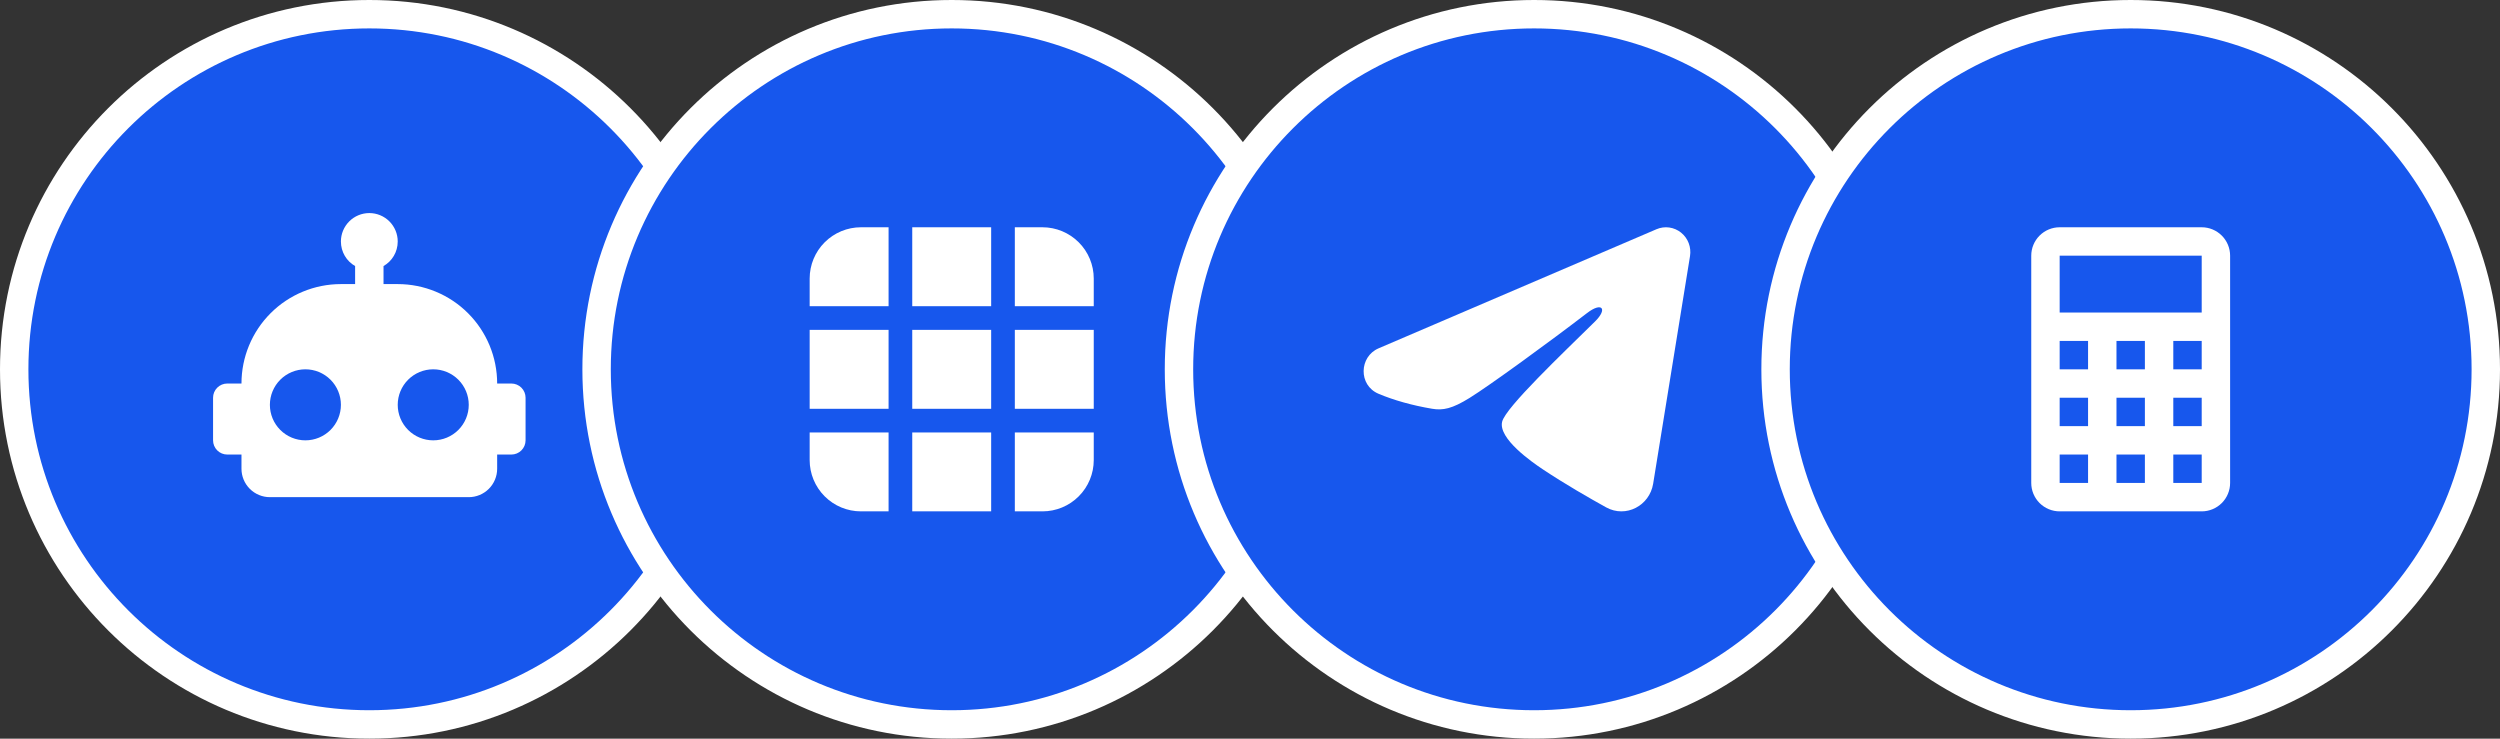 <?xml version="1.0" encoding="UTF-8"?> <svg xmlns="http://www.w3.org/2000/svg" width="176" height="52" viewBox="0 0 176 52" fill="none"><rect x="0" y="0" width="176" height="52" fill="#333333" stroke="none"/> <circle cx="26" cy="26" r="25" fill="#1757ED" stroke="white" stroke-width="2"></circle> <path d="M26 15C26.53 15 27.039 15.211 27.414 15.586C27.789 15.961 28 16.47 28 17C28 17.74 27.6 18.39 27 18.73V20H28C29.857 20 31.637 20.738 32.95 22.05C34.263 23.363 35 25.143 35 27H36C36.265 27 36.52 27.105 36.707 27.293C36.895 27.48 37 27.735 37 28V31C37 31.265 36.895 31.52 36.707 31.707C36.52 31.895 36.265 32 36 32H35V33C35 33.53 34.789 34.039 34.414 34.414C34.039 34.789 33.53 35 33 35H19C18.47 35 17.961 34.789 17.586 34.414C17.211 34.039 17 33.53 17 33V32H16C15.735 32 15.48 31.895 15.293 31.707C15.105 31.52 15 31.265 15 31V28C15 27.735 15.105 27.48 15.293 27.293C15.48 27.105 15.735 27 16 27H17C17 25.143 17.738 23.363 19.05 22.05C20.363 20.738 22.143 20 24 20H25V18.73C24.4 18.39 24 17.74 24 17C24 16.47 24.211 15.961 24.586 15.586C24.961 15.211 25.47 15 26 15ZM21.5 26C20.837 26 20.201 26.263 19.732 26.732C19.263 27.201 19 27.837 19 28.5C19 29.163 19.263 29.799 19.732 30.268C20.201 30.737 20.837 31 21.5 31C22.163 31 22.799 30.737 23.268 30.268C23.737 29.799 24 29.163 24 28.5C24 27.837 23.737 27.201 23.268 26.732C22.799 26.263 22.163 26 21.5 26ZM30.5 26C29.837 26 29.201 26.263 28.732 26.732C28.263 27.201 28 27.837 28 28.5C28 29.163 28.263 29.799 28.732 30.268C29.201 30.737 29.837 31 30.5 31C31.163 31 31.799 30.737 32.268 30.268C32.737 29.799 33 29.163 33 28.5C33 27.837 32.737 27.201 32.268 26.732C31.799 26.263 31.163 26 30.5 26Z" fill="white"></path> <circle cx="67" cy="26" r="25" fill="#1757ED" stroke="white" stroke-width="2"></circle> <circle cx="108" cy="26" r="25" fill="#1757ED" stroke="white" stroke-width="2"></circle> <circle cx="150" cy="26" r="25" fill="#1757ED" stroke="white" stroke-width="2"></circle> <path d="M64.222 36H69.778V30.444H64.222V36ZM71.444 36H73.389C74.347 36 75.265 35.62 75.942 34.942C76.62 34.265 77 33.347 77 32.389V30.444H71.444V36ZM77 28.778V23.222H71.444V28.778H77ZM77 21.556V19.611C77 18.653 76.62 17.735 75.942 17.058C75.265 16.381 74.347 16 73.389 16H71.444V21.556H77ZM69.778 16H64.222V21.556H69.778V16ZM62.556 16H60.611C59.653 16 58.735 16.381 58.058 17.058C57.38 17.735 57 18.653 57 19.611V21.556H62.556V16ZM57 23.222V28.778H62.556V23.222H57ZM57 30.444V32.389C57 33.347 57.38 34.265 58.058 34.942C58.735 35.62 59.653 36 60.611 36H62.556V30.444H57ZM69.778 23.222V28.778H64.222V23.222H69.778Z" fill="white"></path> <path d="M145 16H155C155.53 16 156.039 16.211 156.414 16.586C156.789 16.961 157 17.47 157 18V34C157 34.53 156.789 35.039 156.414 35.414C156.039 35.789 155.53 36 155 36H145C144.47 36 143.961 35.789 143.586 35.414C143.211 35.039 143 34.53 143 34V18C143 17.47 143.211 16.961 143.586 16.586C143.961 16.211 144.47 16 145 16ZM145 18V22H155V18H145ZM145 24V26H147V24H145ZM149 24V26H151V24H149ZM153 24V26H155V24H153ZM145 28V30H147V28H145ZM149 28V30H151V28H149ZM153 28V30H155V28H153ZM145 32V34H147V32H145ZM149 32V34H151V32H149ZM153 32V34H155V32H153Z" fill="white"></path> <path fill-rule="evenodd" clip-rule="evenodd" d="M116.618 16.137C116.9 16.016 117.21 15.974 117.514 16.016C117.818 16.058 118.105 16.182 118.346 16.375C118.587 16.569 118.773 16.824 118.884 17.115C118.995 17.407 119.027 17.723 118.977 18.031L116.382 34.055C116.13 35.601 114.464 36.487 113.071 35.718C111.906 35.073 110.176 34.081 108.62 33.045C107.842 32.527 105.458 30.867 105.751 29.686C106.003 28.676 110.008 24.881 112.297 22.625C113.195 21.738 112.785 21.227 111.724 22.043C109.089 24.067 104.861 27.146 103.462 28.012C102.229 28.776 101.585 28.907 100.816 28.776C99.413 28.539 98.112 28.171 97.05 27.722C95.615 27.116 95.685 25.108 97.049 24.524L116.618 16.137Z" fill="white"></path> </svg> 
